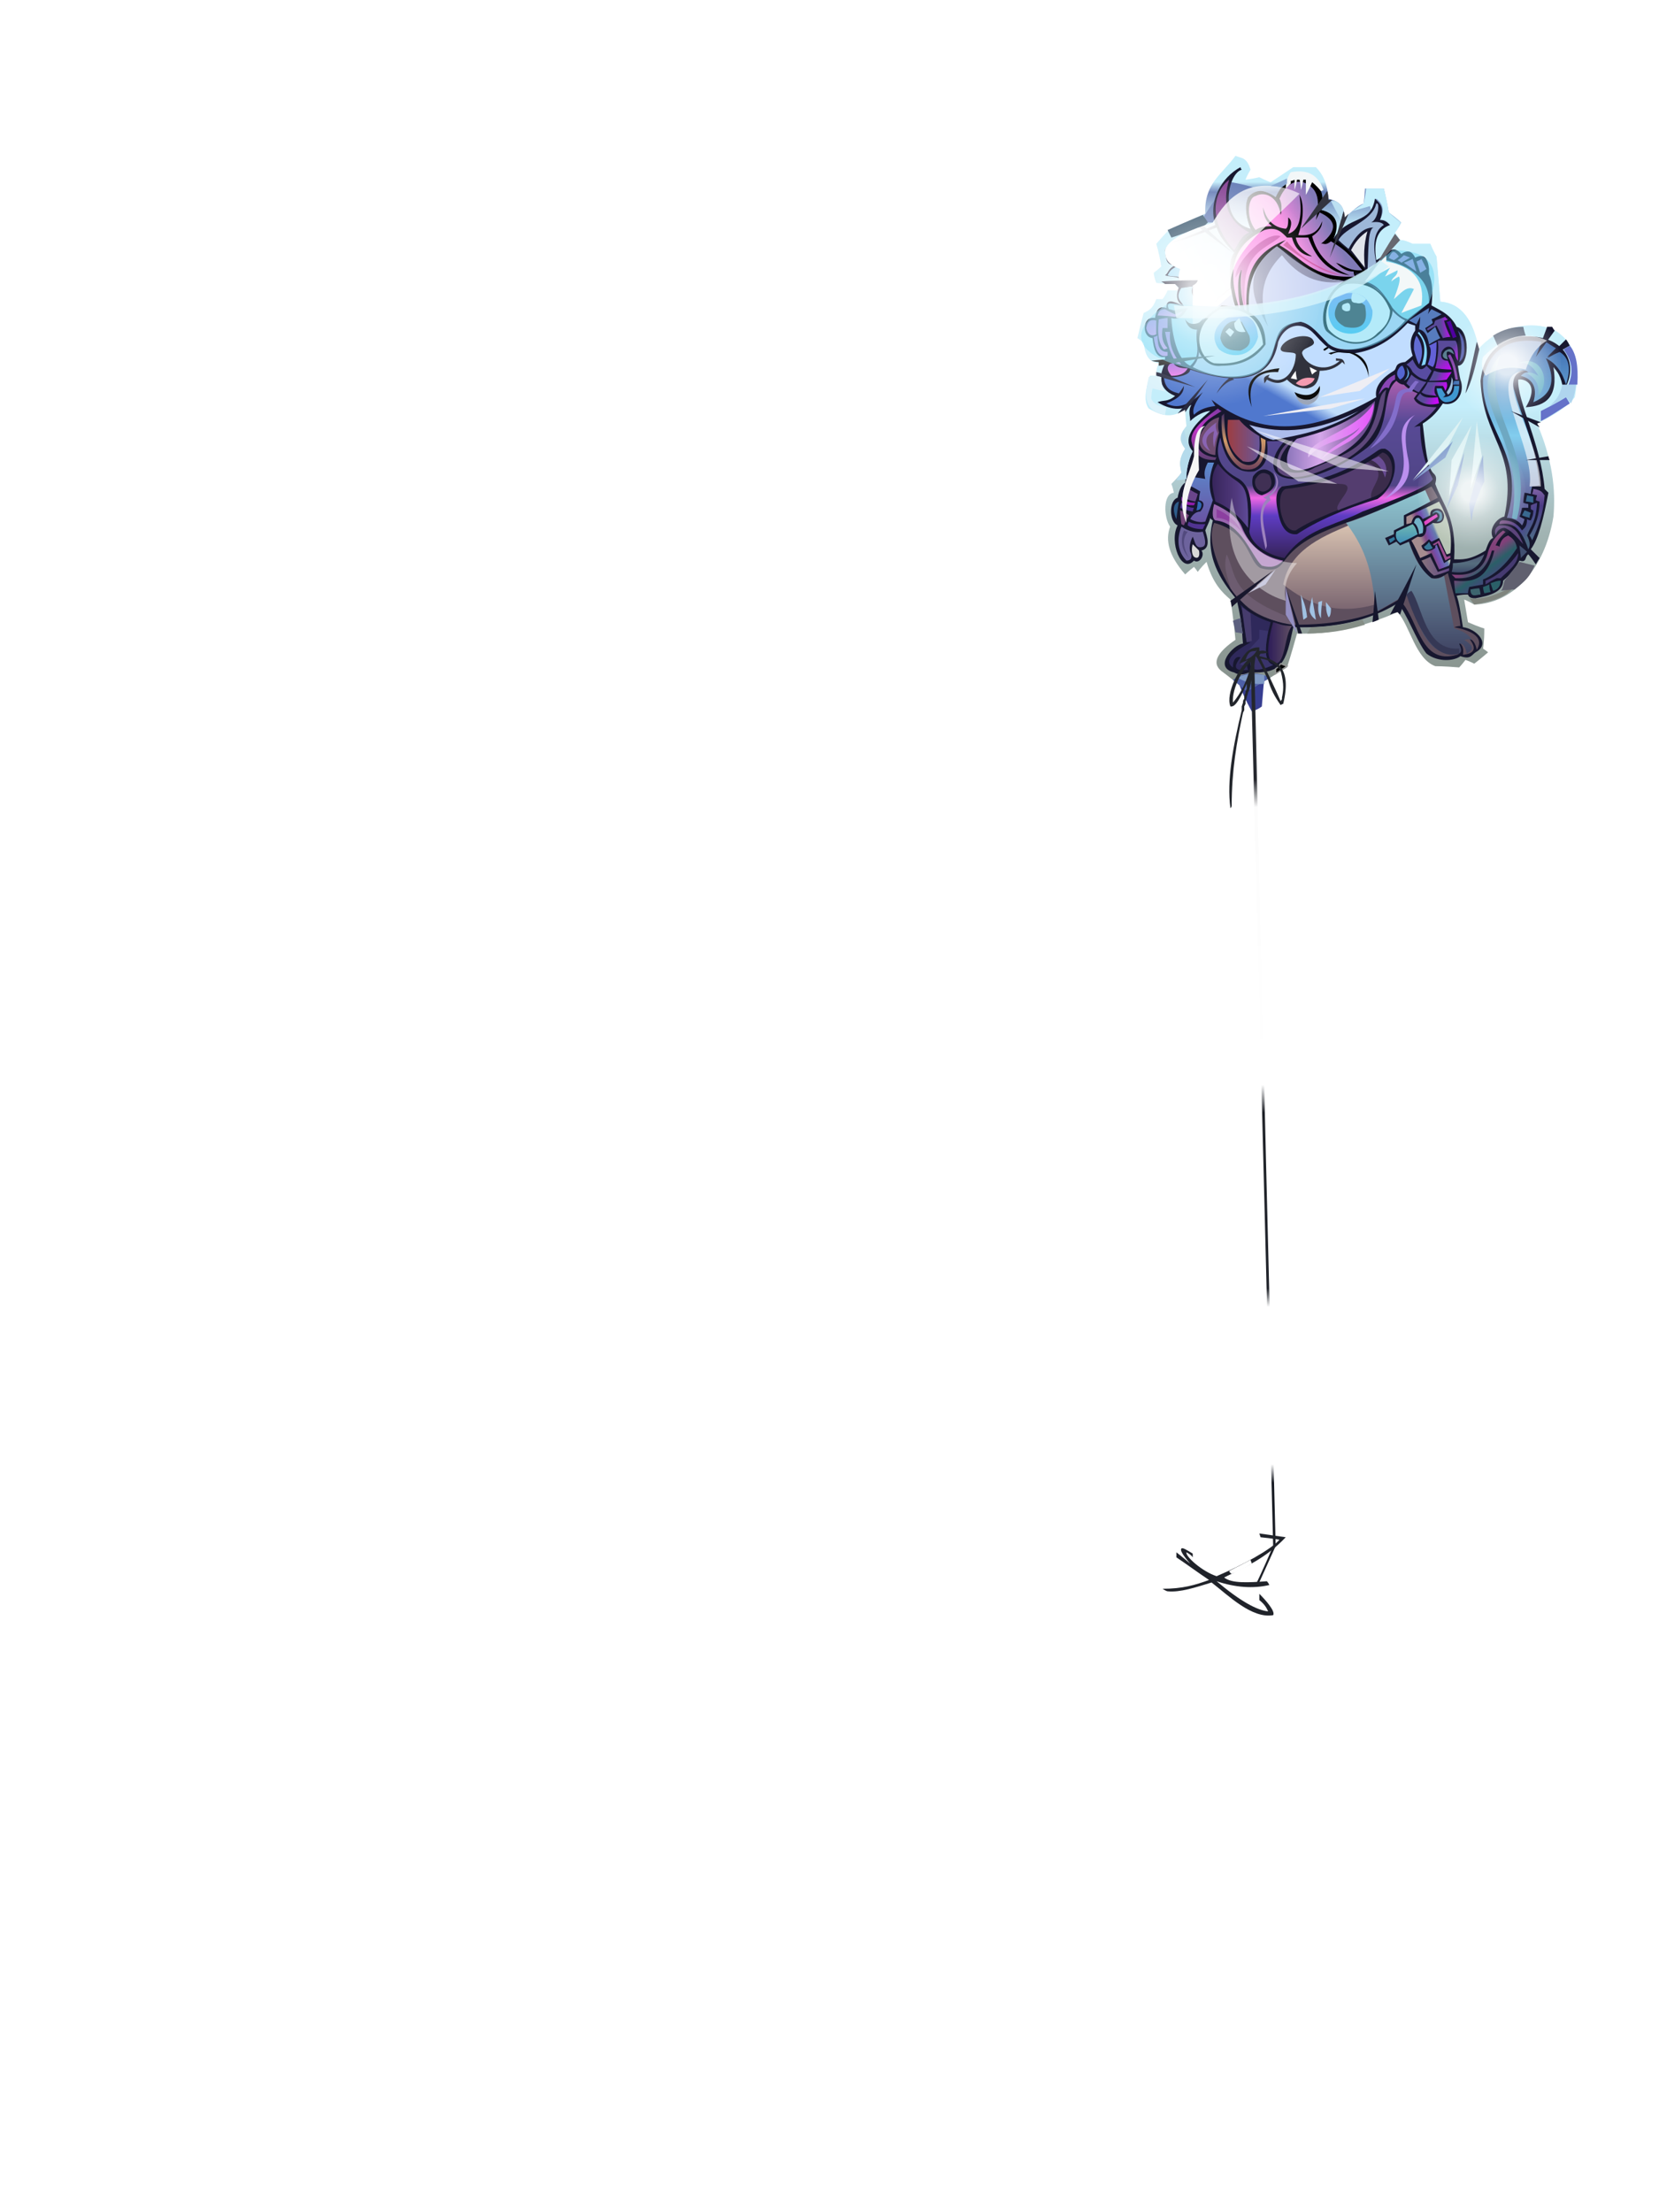 <?xml version="1.0" encoding="UTF-8"?><svg width="1320px" height="1760px" viewBox="0 0 1320 1760" version="1.1" xmlns="http://www.w3.org/2000/svg" xmlns:xlink="http://www.w3.org/1999/xlink"><defs><filter width="196%" height="183%" x="-48%" y="-41%" id="id-108085" filterUnits="objectBoundingBox"><feOffset result="id-108086" in="SourceAlpha" dx="0" dy="35"></feOffset><feGaussianBlur result="id-108087" in="SourceAlpha" stdDeviation="30"></feGaussianBlur><feColorMatrix result="id-108089" in="SourceAlpha" type="matrix" values="0 0 0 0 0 0 0 0 0 0 0 0 0 0 0 0 0 0 0.430 0"></feColorMatrix><feMerge><feMergeNode in="SourceAlpha"></feMergeNode><feMergeNode in="SourceGraphic"></feMergeNode></feMerge></filter><linearGradient x1="50%" y1="5%" x2="50%" y2="100%" id="id-108092"><stop stop-color="#C4EEFB" offset="0%"></stop><stop stop-color="#667CB5" offset="2%"></stop><stop stop-color="#C4EEFB" offset="9%"></stop><stop stop-color="#C4EDFA" offset="17%"></stop><stop stop-color="#C4EEFB" offset="44%"></stop><stop stop-color="#A2B5B4" offset="68%"></stop><stop stop-color="#86908A" offset="100%"></stop></linearGradient><linearGradient x1="50%" y1="0%" x2="50%" y2="100%" id="id-108093"><stop stop-color="#BCEAFA" offset="0%"></stop><stop stop-color="#77CBF4" offset="100%"></stop></linearGradient><linearGradient x1="50%" y1="0%" x2="50%" y2="100%" id="id-108094"><stop stop-color="#D7C1B0" offset="0%"></stop><stop stop-color="#745F6C" offset="100%"></stop></linearGradient><linearGradient x1="100%" y1="50%" x2="2%" y2="50%" id="id-108095"><stop stop-color="#615063" offset="0%"></stop><stop stop-color="#291858" offset="100%"></stop></linearGradient><linearGradient x1="50%" y1="0%" x2="50%" y2="100%" id="id-108096"><stop stop-color="#6FB8B4" offset="0%"></stop><stop stop-color="#418FB7" offset="100%"></stop></linearGradient><linearGradient x1="70%" y1="50%" x2="38%" y2="69%" id="id-108097"><stop stop-color="#B7C4B5" offset="0%"></stop><stop stop-color="#647CAD" offset="13%"></stop><stop stop-color="#6C66B3" offset="32%"></stop><stop stop-color="#734FAF" offset="50%"></stop><stop stop-color="#7E4785" offset="71%"></stop><stop stop-color="#A58C8F" offset="100%"></stop></linearGradient><linearGradient x1="100%" y1="50%" x2="0%" y2="50%" id="id-108098"><stop stop-color="#624887" offset="0%"></stop><stop stop-color="#86737C" offset="100%"></stop></linearGradient><linearGradient x1="48%" y1="43%" x2="70%" y2="72%" id="id-108099"><stop stop-color="#814179" offset="0%"></stop><stop stop-color="#2B5F68" offset="49%"></stop><stop stop-color="#44467B" offset="100%"></stop></linearGradient><linearGradient x1="50%" y1="0%" x2="50%" y2="100%" id="id-108100"><stop stop-color="#535A77" offset="0%"></stop><stop stop-color="#556D7E" offset="47%"></stop><stop stop-color="#394466" offset="100%"></stop></linearGradient><linearGradient x1="27%" y1="35%" x2="72%" y2="80%" id="id-108101"><stop stop-color="#6F487F" offset="0%"></stop><stop stop-color="#4D4892" offset="52%"></stop><stop stop-color="#48647F" offset="100%"></stop></linearGradient><linearGradient x1="50%" y1="0%" x2="50%" y2="98%" id="id-108102"><stop stop-color="#7E62A5" offset="0%"></stop><stop stop-color="#4C3B85" offset="33%"></stop><stop stop-color="#4D6A87" offset="100%"></stop></linearGradient><linearGradient x1="50%" y1="0%" x2="50%" y2="86%" id="id-108103"><stop stop-color="#5F6EAD" offset="0%"></stop><stop stop-color="#3F6DB1" offset="5%"></stop><stop stop-color="#82CDEE" offset="61%"></stop><stop stop-color="#65679E" offset="100%"></stop></linearGradient><linearGradient x1="50%" y1="0%" x2="50%" y2="100%" id="id-108104"><stop stop-color="#90C7D2" offset="0%"></stop><stop stop-color="#3C3E5E" offset="100%"></stop></linearGradient><linearGradient x1="100%" y1="50%" x2="0%" y2="50%" id="id-108105"><stop stop-color="#5F4C9A" offset="0%"></stop><stop stop-color="#50387C" offset="34%"></stop><stop stop-color="#342357" offset="100%"></stop></linearGradient><linearGradient x1="50%" y1="0%" x2="50%" y2="100%" id="id-108106"><stop stop-color="#5B8BCE" offset="0%"></stop><stop stop-color="#6952A2" offset="100%"></stop></linearGradient><linearGradient x1="50%" y1="0%" x2="50%" y2="100%" id="id-108107"><stop stop-color="#8039A4" offset="0%"></stop><stop stop-color="#C136C7" offset="40%"></stop><stop stop-color="#5D4071" offset="100%"></stop></linearGradient><linearGradient x1="50%" y1="0%" x2="50%" y2="100%" id="id-108108"><stop stop-color="#AD5EAF" offset="0%"></stop><stop stop-color="#584A96" offset="23%"></stop><stop stop-color="#504586" offset="59%"></stop><stop stop-color="#F067E4" offset="66%"></stop><stop stop-color="#5E3CC3" offset="76%"></stop><stop stop-color="#352358" offset="100%"></stop></linearGradient><linearGradient x1="84%" y1="51%" x2="0%" y2="50%" id="id-108109"><stop stop-color="#715194" offset="0%"></stop><stop stop-color="#D5A7EA" offset="53%"></stop><stop stop-color="#8671B6" offset="100%"></stop></linearGradient><linearGradient x1="100%" y1="50%" x2="0%" y2="50%" id="id-108110"><stop stop-color="#E655FB" offset="0%"></stop><stop stop-color="#DFC6EE" offset="100%"></stop></linearGradient><linearGradient x1="34%" y1="47%" x2="92%" y2="62%" id="id-108111"><stop stop-color="#594A99" offset="0%"></stop><stop stop-color="#CC06FC" offset="100%"></stop></linearGradient><linearGradient x1="34%" y1="47%" x2="92%" y2="62%" id="id-108112"><stop stop-color="#594A99" offset="0%"></stop><stop stop-color="#CC06FC" offset="100%"></stop></linearGradient><linearGradient x1="34%" y1="48%" x2="92%" y2="60%" id="id-108113"><stop stop-color="#594A99" offset="0%"></stop><stop stop-color="#CC06FC" offset="100%"></stop></linearGradient><linearGradient x1="40%" y1="39%" x2="75%" y2="98%" id="id-108114"><stop stop-color="#594A99" offset="0%"></stop><stop stop-color="#CC06FC" offset="100%"></stop></linearGradient><linearGradient x1="61%" y1="58%" x2="104%" y2="54%" id="id-108115"><stop stop-color="#594A99" offset="0%"></stop><stop stop-color="#CC06FC" offset="100%"></stop></linearGradient><linearGradient x1="58%" y1="44%" x2="40%" y2="59%" id="id-108116"><stop stop-color="#C1DDFF" offset="0%"></stop><stop stop-color="#C0DDFA" offset="61%"></stop><stop stop-color="#5078CE" offset="100%"></stop></linearGradient><linearGradient x1="75%" y1="31%" x2="6%" y2="68%" id="id-108117"><stop stop-color="#807AB6" offset="0%"></stop><stop stop-color="#FA8CE3" offset="36%"></stop><stop stop-color="#FF98EB" offset="100%"></stop></linearGradient><linearGradient x1="50%" y1="0%" x2="50%" y2="100%" id="id-108118"><stop stop-color="#463061" offset="0%"></stop><stop stop-color="#CF9A69" offset="46%"></stop><stop stop-color="#65385A" offset="100%"></stop></linearGradient><linearGradient x1="100%" y1="50%" x2="0%" y2="50%" id="id-108119"><stop stop-color="#66569B" offset="0%"></stop><stop stop-color="#9F3D3F" offset="100%"></stop></linearGradient><linearGradient x1="50%" y1="0%" x2="50%" y2="100%" id="id-108120"><stop stop-color="#9C6CDB" offset="0%"></stop><stop stop-color="#E87AEA" offset="100%"></stop></linearGradient><linearGradient x1="50%" y1="0%" x2="50%" y2="100%" id="id-108121"><stop stop-color="#9C6CDB" offset="0%"></stop><stop stop-color="#E87AEA" offset="100%"></stop></linearGradient><linearGradient x1="50%" y1="0%" x2="50%" y2="100%" id="id-108122"><stop stop-color="#9C6CDB" offset="0%"></stop><stop stop-color="#E87AEA" offset="100%"></stop></linearGradient><linearGradient x1="50%" y1="0%" x2="50%" y2="100%" id="id-108123"><stop stop-color="#9C6CDB" offset="0%"></stop><stop stop-color="#E87AEA" offset="100%"></stop></linearGradient><linearGradient x1="50%" y1="0%" x2="50%" y2="100%" id="id-108124"><stop stop-color="#9C6CDB" offset="0%"></stop><stop stop-color="#E87AEA" offset="100%"></stop></linearGradient><linearGradient x1="50%" y1="0%" x2="50%" y2="100%" id="id-108125"><stop stop-color="#9C6CDB" offset="0%"></stop><stop stop-color="#E87AEA" offset="100%"></stop></linearGradient><linearGradient x1="50%" y1="0%" x2="50%" y2="100%" id="id-108126"><stop stop-color="#919AF6" offset="0%"></stop><stop stop-color="#28C3EE" offset="100%"></stop></linearGradient><linearGradient x1="85%" y1="4%" x2="15%" y2="57%" id="id-108127"><stop stop-color="#FFFFFF" offset="0%" stop-opacity="0.635"></stop><stop stop-color="#FFFFFF" offset="100%"></stop></linearGradient><linearGradient x1="50%" y1="0%" x2="50%" y2="100%" id="id-108128"><stop stop-color="#919AF6" offset="0%"></stop><stop stop-color="#28C3EE" offset="100%"></stop></linearGradient><radialGradient cx="50%" cy="50%" r="52%" id="id-108129" fx="50%" fy="50%" gradientTransform=" translate(0.500,0.500) scale(1,0.962) rotate(90) translate(-0.500,-0.500)"><stop stop-color="#FFFFFF" offset="0%"></stop><stop stop-color="#FFFFFF" offset="18%"></stop><stop stop-color="#FFFFFF" offset="48%" stop-opacity="0.496"></stop><stop stop-color="#FFFFFF" offset="100%" stop-opacity="0"></stop></radialGradient><radialGradient cx="50%" cy="50%" r="52%" id="id-108130" fx="50%" fy="50%" gradientTransform=" translate(0.500,0.500) scale(1,0.966) rotate(90) translate(-0.500,-0.500)"><stop stop-color="#FFFFFF" offset="0%"></stop><stop stop-color="#FFFFFF" offset="18%"></stop><stop stop-color="#FFFFFF" offset="48%" stop-opacity="0.496"></stop><stop stop-color="#FFFFFF" offset="100%" stop-opacity="0"></stop></radialGradient><radialGradient cx="50%" cy="50%" r="52%" id="id-108130" fx="50%" fy="50%" gradientTransform=" translate(0.500,0.500) scale(1,0.966) rotate(90) translate(-0.500,-0.500)"><stop stop-color="#FFFFFF" offset="0%"></stop><stop stop-color="#FFFFFF" offset="18%"></stop><stop stop-color="#FFFFFF" offset="48%" stop-opacity="0.496"></stop><stop stop-color="#FFFFFF" offset="100%" stop-opacity="0"></stop></radialGradient><linearGradient x1="50%" y1="0%" x2="50%" y2="100%" id="id-108132"><stop stop-color="#21242A" offset="0%"></stop><stop stop-color="#282A30" offset="13%"></stop><stop stop-color="#FCFCFC" offset="16%"></stop><stop stop-color="#FFFFFF" offset="46%"></stop><stop stop-color="#21242A" offset="49%"></stop><stop stop-color="#20232A" offset="68%"></stop><stop stop-color="#FFFFFF" offset="70%"></stop><stop stop-color="#FFFFFF" offset="87%"></stop><stop stop-color="#151921" offset="89%"></stop><stop stop-color="#1F2229" offset="100%"></stop></linearGradient></defs><g transform=" translate(875,89)" id="id-108133"><g filter="url(#id-108085)"><path d=" M 109,415 C 112,424 116,433 121,442 C 127,440 129,438 129,438 L 131,414 C 124,412 116,413 109,415 Z" fill="#373E91" id="id-108135"></path><path d=" M 157,380 C 152,398 149,407 149,407 C 128,420 117,426 117,426 C 104,415 97,410 97,410 C 88,403 95,394 108,385 C 106,364 104,353 104,353 C 97,347 90,340 85,323 C 80,328 78,331 78,331 C 76,328 75,327 75,327 C 70,331 68,333 68,333 C 55,318 52,306 56,295 C 51,288 50,269 59,268 C 58,263 57,261 57,261 C 63,255 66,251 66,251 C 63,247 63,241 68,233 C 63,227 63,222 69,215 C 68,206 68,202 68,202 C 58,208 51,208 39,201 C 36,197 35,190 40,175 C 43,175 45,175 45,175 C 45,172 45,169 47,165 C 38,164 36,157 35,149 C 32,146 30,145 30,145 C 33,132 35,125 35,125 C 39,123 42,122 45,114 C 48,114 50,114 50,114 C 53,110 54,107 54,107 C 61,107 64,107 64,107 C 61,104 60,102 60,102 C 50,102 45,101 45,101 C 43,96 43,93 43,93 C 47,90 49,88 49,88 C 47,76 45,70 45,70 C 51,63 54,60 54,60 C 74,50 84,46 84,46 C 83,22 97,15 108,0 C 113,2 117,1 120,11 C 117,16 116,19 116,19 C 123,18 127,17 127,17 C 133,20 136,21 136,21 C 148,13 154,9 154,9 C 166,9 172,9 172,9 C 177,14 181,21 182,34 C 188,36 194,37 195,49 C 201,44 206,39 210,38 C 211,30 211,26 211,26 C 221,26 226,26 226,26 C 229,39 230,45 230,45 C 237,50 240,53 240,53 C 237,59 235,61 235,61 C 238,65 239,67 239,67 C 242,67 244,68 249,70 C 258,70 263,70 263,70 C 266,77 268,80 268,80 C 270,104 271,116 271,116 C 288,118 298,131 301,154 C 316,137 336,132 359,137 C 378,147 383,164 378,192 C 372,200 360,207 348,213 C 360,241 363,265 361,287 C 354,330 328,356 298,357 C 293,354 290,353 290,353 C 292,365 293,371 293,371 C 302,375 306,376 306,376 C 306,387 305,392 305,392 C 308,394 309,395 309,395 C 302,401 298,404 298,404 C 294,402 291,401 291,401 C 288,405 286,407 286,407 C 274,406 267,406 267,406 C 251,400 247,374 237,363 C 209,375 183,381 157,380 Z" fill="url(#id-108092)" id="id-108136"></path><path d=" M 105,21 C 116,23 122,25 122,25 C 108,29 97,38 90,53 C 87,53 85,53 85,53 L 83,48 C 95,29 102,20 105,21 Z" fill="#667DB6" id="id-108137"></path><path d=" M 295,163 C 319,144 343,135 366,151 C 369,147 370,146 370,146 C 354,127 319,134 302,154 C 297,131 288,117 271,116 L 268,81 L 263,70 L 249,70 C 245,68 242,67 239,67 C 236,63 234,61 234,61 C 238,56 239,53 239,53 C 233,48 230,45 230,45 C 228,32 226,26 226,26 C 217,26 212,26 212,26 C 211,34 210,38 210,38 C 204,42 201,44 201,44 L 215,40 C 216,43 216,44 216,44 C 218,37 220,34 220,34 C 224,37 228,42 223,51 C 226,50 229,51 231,55 C 231,62 232,65 232,65 L 234,74 C 238,77 239,78 239,78 C 246,74 250,76 251,82 C 260,76 261,85 262,93 C 266,103 264,111 264,119 C 286,125 296,140 295,163 Z" fill="#C4EEFB" id="id-108138"></path><path d=" M 154,375 C 148,404 145,412 119,411 C 116,412 112,414 107,411 C 90,407 106,389 114,388 C 113,379 114,375 109,353 C 96,337 83,319 90,290 C 88,289 88,288 88,288 C 87,292 85,295 84,298 C 85,302 89,312 81,314 C 84,318 79,325 75,322 C 65,333 55,307 62,294 C 55,291 55,274 62,272 C 63,266 65,262 68,260 C 69,250 71,240 74,235 C 66,226 73,215 88,203 C 84,203 77,206 72,211 C 72,207 70,203 73,198 C 65,203 56,202 46,196 C 51,194 54,196 60,191 C 45,185 48,173 52,165 C 52,162 52,160 52,160 C 45,161 43,154 42,145 C 33,144 34,127 44,129 C 45,123 47,119 53,121 C 53,113 59,116 66,119 C 61,116 60,111 64,102 C 67,95 57,97 52,95 C 55,93 54,90 60,87 C 52,87 53,81 52,75 C 54,71 56,68 65,66 C 83,59 92,55 92,55 C 86,36 97,17 112,9 C 112,10 113,11 113,11 C 102,14 94,51 120,58 C 107,22 133,26 140,33 C 144,24 150,16 165,18 C 173,22 179,27 176,43 C 192,48 188,57 186,66 C 197,47 216,55 219,34 C 223,38 227,41 223,51 C 227,51 229,53 231,55 C 220,59 218,69 220,83 C 227,80 232,69 240,78 C 246,74 249,77 251,81 C 257,78 261,80 262,90 C 262,93 262,94 262,94 C 265,101 265,109 264,119 C 271,123 279,126 284,136 C 295,139 294,167 285,167 C 286,174 287,178 287,178 C 291,188 284,200 273,197 C 269,203 265,208 257,213 C 259,229 260,248 266,253 C 268,255 268,257 267,261 C 273,278 284,287 282,321 C 288,321 294,322 307,314 C 309,309 310,305 313,304 C 309,297 316,288 322,287 C 333,234 305,226 303,179 C 305,159 316,149 333,144 C 369,140 383,165 369,187 C 367,174 364,172 361,168 C 365,192 355,199 339,200 C 351,180 336,177 333,178 C 332,195 351,229 354,265 C 356,267 357,268 357,268 C 353,289 349,305 343,313 C 348,318 350,320 350,320 C 348,323 347,325 347,325 C 343,319 341,317 341,317 C 338,319 340,324 334,322 C 331,328 327,333 321,338 C 321,347 310,350 299,352 C 297,352 294,352 293,349 C 287,349 284,350 284,350 C 286,355 287,363 289,375 C 299,376 312,388 299,395 C 296,397 295,401 287,398 C 282,402 269,403 260,396 C 252,386 244,363 237,356 C 214,370 187,376 154,375 Z" fill="#17172F" id="id-108139"></path><path d=" M 93,57 C 75,64 66,67 66,67 C 51,69 50,85 62,87 C 59,90 57,89 54,95 C 58,97 65,94 66,100 C 57,100 52,100 52,100 C 53,101 54,101 54,101 C 59,102 61,102 61,102 C 63,104 65,104 65,104 C 71,103 75,102 75,102 C 72,112 82,116 83,126 C 89,119 94,111 104,105 C 103,93 103,82 107,77 C 99,69 95,63 93,57 Z" fill="url(#id-108093)" id="id-108140"></path><path d=" M 91,292 C 82,312 108,353 111,352 C 119,363 133,370 156,373 C 183,373 205,369 222,362 C 233,356 238,353 238,353 C 240,355 241,356 241,356 C 254,372 256,405 284,397 C 288,396 287,392 284,386 C 288,388 290,391 289,397 C 297,396 301,393 294,384 C 297,385 299,388 300,393 C 307,382 293,377 282,375 C 285,374 287,374 287,374 C 286,362 281,347 277,332 C 274,334 270,337 264,336 C 256,331 251,320 246,307 C 241,309 239,310 239,310 C 237,308 236,307 236,307 C 232,309 230,310 230,310 C 228,306 227,304 227,304 C 232,302 234,301 234,301 C 234,299 234,298 234,298 C 239,295 242,294 242,294 C 242,289 241,286 241,286 C 260,277 269,272 269,272 C 266,266 264,263 264,263 C 203,295 168,294 147,322 C 143,328 139,331 128,328 C 118,323 119,299 91,292 Z" fill="#5E4F5E" id="id-108141"></path><path d=" M 106,417 C 114,411 124,410 136,415 L 117,426 C 110,420 106,417 106,417 Z" fill="#4E60A7" id="id-108142"></path><path d=" M 198,294 C 174,304 151,315 146,341 C 165,356 187,366 219,357 C 218,331 211,310 198,294 Z" fill="url(#id-108094)" id="id-108143"></path><path d=" M 131,413 C 116,411 113,414 109,415 C 115,418 121,421 131,420 L 131,413 Z" fill="#7F9AC5" id="id-108144"></path><path d=" M 112,357 C 119,364 127,368 136,371 C 131,389 130,403 138,405 C 134,407 115,414 121,399 C 118,401 116,404 118,409 C 107,410 106,407 112,399 C 110,398 106,399 106,407 C 100,403 102,397 120,387 L 117,387 C 115,372 114,362 112,357 Z" fill="#2F295B" id="id-108145"></path><path d=" M 138,371 C 142,372 145,374 153,374 C 147,381 148,403 140,404 C 133,403 132,392 138,371 Z" fill="url(#id-108095)" id="id-108146"></path><path d=" M 234,303 C 235,305 235,305 235,305 C 233,307 231,308 231,308 L 230,305 C 233,304 234,303 234,303 Z" fill="#32779A" id="id-108147"></path><path d=" M 236,299 C 235,303 236,306 239,308 C 248,304 253,301 253,301 C 252,299 252,296 249,293 C 240,297 236,299 236,299 Z" fill="url(#id-108096)" id="id-108148"></path><path d=" M 250,292 C 251,288 252,288 254,288 C 257,291 258,295 257,300 L 254,301 C 254,297 252,293 250,292 Z" fill="#72B1C7" id="id-108149"></path><path d=" M 258,291 C 264,287 268,285 268,285 C 269,287 269,287 269,287 L 259,294 C 258,292 258,291 258,291 Z" fill="#DE45C4" id="id-108150"></path><path d=" M 248,306 C 251,304 253,303 253,303 C 257,304 260,302 260,295 C 264,293 265,292 265,292 C 270,293 274,292 274,286 C 273,281 270,280 266,281 C 263,282 263,284 263,286 C 259,288 257,289 257,289 C 255,285 250,284 248,292 C 245,293 244,293 244,293 C 244,289 244,287 244,287 C 262,279 270,275 270,275 C 276,286 281,298 279,316 C 277,317 276,317 276,317 C 272,308 270,304 270,304 C 266,306 264,307 264,307 C 263,306 262,305 262,305 C 258,309 256,310 256,310 C 257,315 261,316 267,312 C 267,311 267,310 267,310 C 268,310 268,309 268,309 C 272,319 274,324 274,324 C 277,322 279,321 279,321 C 279,324 278,326 278,326 C 273,328 270,329 270,329 C 266,320 264,316 264,316 L 255,320 C 251,311 248,306 248,306 Z" fill="url(#id-108097)" id="id-108151"></path><path d=" M 256,322 C 259,327 262,331 266,334 C 274,332 278,330 278,330 C 278,329 278,328 278,328 C 272,330 269,331 269,331 L 263,319 C 259,321 256,322 256,322 Z" fill="url(#id-108098)" id="id-108152"></path><path d=" M 265,285 C 265,284 265,284 265,284 C 267,282 269,281 272,284 C 273,288 273,291 268,291 C 270,289 271,287 270,285 C 268,283 267,283 265,285 Z" fill="#4E88A6" id="id-108153"></path><path d=" M 293,348 C 286,348 283,348 283,348 C 282,341 282,338 282,338 C 295,339 308,339 314,314 C 313,314 312,314 312,314 C 308,329 299,337 283,336 C 281,334 280,333 280,333 C 297,335 306,328 309,315 C 311,309 314,303 321,298 C 322,299 323,299 323,299 C 320,302 317,305 315,310 C 317,310 318,311 318,311 C 319,307 320,304 325,302 C 328,304 331,306 332,312 C 323,326 313,334 305,337 C 305,339 305,341 305,341 L 294,343 C 293,346 293,348 293,348 Z" fill="url(#id-108099)" id="id-108154"></path><path d=" M 302,344 C 303,347 303,349 303,349 C 300,349 295,352 295,345 C 300,344 302,344 302,344 Z" fill="#3D646E" id="id-108155"></path><path d=" M 305,343 C 308,342 310,341 310,341 C 310,345 311,347 311,347 L 306,348 C 305,345 305,343 305,343 Z" fill="#2B5F68" id="id-108156"></path><path d=" M 319,338 C 316,338 314,339 311,340 L 313,346 C 317,345 319,342 319,338 Z" fill="#2B5F68" id="id-108157"></path><path d=" M 281,324 C 281,329 280,331 280,331 C 293,333 302,328 306,317 C 297,322 288,324 281,324 Z" fill="url(#id-108100)" id="id-108158"></path><path d=" M 307,338 C 307,340 307,341 307,341 C 313,337 316,336 316,336 C 318,336 319,336 319,336 C 325,330 333,325 333,316 C 326,326 317,334 307,338 Z" fill="#453A70" id="id-108159"></path><path d=" M 298,357 C 296,354 294,352 294,352 C 303,353 313,351 330,342 C 325,350 315,354 298,357 Z" fill="#80857E" id="id-108160"></path><path d=" M 334,310 C 338,313 340,315 340,315 L 335,320 C 335,316 334,312 334,310 Z" fill="#414F70" id="id-108161"></path><path d=" M 337,309 C 334,302 331,293 318,294 C 314,296 314,299 315,302 C 316,298 319,296 322,296 C 326,297 331,302 337,309 Z" fill="#5C437A" id="id-108162"></path><path d=" M 321,290 C 319,290 318,291 318,293 C 326,292 334,292 341,313 C 343,310 342,306 340,302 C 343,294 347,292 348,276 C 345,277 343,278 343,278 C 343,280 343,281 343,281 C 344,282 345,282 345,282 C 345,286 344,288 343,290 C 341,290 340,289 340,289 C 340,295 338,296 336,298 C 332,292 327,290 321,290 Z" fill="url(#id-108101)" id="id-108163"></path><path d=" M 344,269 C 347,270 348,270 348,270 C 347,273 347,274 347,274 C 349,275 350,275 350,275 C 350,285 347,294 342,302 C 344,305 344,306 344,306 C 349,295 353,285 354,270 C 352,268 352,266 345,265 C 345,267 344,269 344,269 Z" fill="url(#id-108102)" id="id-108164"></path><path d=" M 345,271 C 345,274 345,276 345,276 C 341,275 339,275 339,275 L 340,270 C 344,271 345,271 345,271 Z" fill="#39688F" id="id-108165"></path><path d=" M 343,284 C 342,286 342,288 342,288 C 338,287 336,286 336,286 L 338,282 C 341,283 343,284 343,284 Z" fill="#39688F" id="id-108166"></path><path d=" M 336,294 C 333,290 328,288 324,288 C 340,237 303,218 305,177 C 311,152 328,144 352,148 C 350,154 348,158 348,158 C 353,152 355,148 355,148 C 361,152 363,153 363,153 C 358,158 356,160 356,160 L 366,156 C 374,161 375,170 371,182 C 368,172 363,165 355,161 C 362,176 362,189 345,196 C 349,183 343,177 335,175 C 336,174 338,172 341,172 C 334,167 326,177 330,187 C 336,209 347,230 350,262 C 346,263 344,263 344,263 C 343,267 343,269 343,269 C 339,268 338,268 338,268 C 337,273 337,276 337,276 C 340,277 341,277 341,277 C 341,279 341,280 341,280 C 338,280 336,280 336,280 C 335,285 334,287 334,287 L 338,289 C 337,293 336,294 336,294 Z" fill="url(#id-108103)" id="id-108167"></path><path d=" M 300,148 L 291,189 C 296,180 299,167 302,154 C 301,150 300,148 300,148 Z" fill="#1A1C32" id="id-108168"></path><path d=" M 371,146 C 361,156 356,161 356,161 L 374,151 C 372,147 371,146 371,146 Z" fill="#17172F" id="id-108169"></path><path d=" M 182,367 C 180,363 180,359 180,355 L 184,360 C 184,365 183,367 182,367 Z" fill="#A1C3E4" id="id-108170"></path><path d=" M 176,368 C 173,363 174,359 174,355 L 177,354 C 176,363 176,368 176,368 Z" fill="#A2C5E5" id="id-108171"></path><path d=" M 172,369 C 170,357 169,351 169,351 C 168,356 167,359 167,362 C 168,367 172,369 172,369 Z" fill="#A1C2E3" id="id-108172"></path><path d=" M 162,369 C 164,368 165,367 165,367 C 164,358 162,354 160,349 C 161,362 162,369 162,369 Z" fill="#A0C1E2" id="id-108173"></path><path d=" M 161,380 C 159,380 158,380 158,380 L 148,343 L 161,380 Z" fill="#17172D" id="id-108174"></path><path d=" M 157,380 L 148,365 L 148,343 C 154,368 157,380 157,380 Z" fill="#948FC2" id="id-108175"></path><path d=" M 135,405 C 128,408 125,406 124,401 C 124,399 127,397 130,395 C 128,401 130,404 135,405 Z" stroke="#979797" id="id-108176"></path><path d=" M 117,406 C 114,405 112,405 112,405 C 114,399 118,393 127,384 C 127,380 127,377 127,377 L 134,378 C 132,390 130,402 138,405 C 132,408 116,414 121,399 C 118,401 117,403 117,406 Z" fill="#3A346C" id="id-108177"></path><path d=" M 106,370 C 110,368 112,368 112,368 C 113,376 114,380 114,380 L 108,379 C 107,373 106,370 106,370 Z" fill="#5C607F" id="id-108178"></path><path d=" M 117,387 C 119,386 121,386 121,386 L 120,364 L 113,359 C 115,373 116,382 117,387 Z" fill="#463C6D" id="id-108179"></path><path d=" M 149,406 C 146,405 144,404 144,404 C 142,407 140,408 140,408 L 140,412 C 146,408 149,406 149,406 Z" stroke="#979797" id="id-108180"></path><path d=" M 165,380 C 167,377 168,375 168,375 C 181,375 194,373 209,369 L 211,373 C 195,378 180,380 165,380 Z" fill="#858E86" id="id-108181"></path><path d=" M 196,292 C 208,308 218,327 219,363 C 224,361 235,354 244,349 C 252,363 257,401 286,396 C 289,394 287,391 286,388 C 289,388 291,390 292,396 C 299,392 296,389 290,385 C 292,385 292,384 296,385 C 294,381 289,378 282,376 L 274,334 C 271,336 268,337 264,336 C 256,330 250,320 246,307 L 239,310 L 236,307 L 230,310 L 227,304 L 234,301 L 234,298 L 242,294 C 242,289 242,286 242,286 C 256,279 263,275 263,275 L 259,266 C 227,280 207,289 196,292 Z" fill="url(#id-108104)" id="id-108182"></path><path d=" M 148,265 C 139,268 144,300 156,298 C 169,289 196,279 216,272 C 237,266 236,238 225,236 C 201,253 176,262 148,265 Z" fill="#3B2C4B" id="id-108183"></path><path d=" M 190,282 C 184,278 208,261 191,261 C 181,260 176,260 176,260 C 189,256 201,251 213,244 C 232,252 214,263 216,272 C 200,278 191,281 190,282 Z" fill="#543D6F" id="id-108184"></path><path d=" M 231,365 C 245,339 252,325 252,325 L 239,365 L 237,363 C 233,364 231,365 231,365 Z" fill="#16172E" id="id-108185"></path><path d=" M 217,371 C 220,370 222,369 222,369 L 219,346 C 218,363 217,371 217,371 Z" fill="#15162D" id="id-108186"></path><path d=" M 216,242 C 221,244 225,249 227,256 C 230,247 226,242 222,239 C 218,241 216,242 216,242 Z" fill="#684B92" id="id-108187"></path><path d=" M 91,277 C 89,285 90,289 92,290 C 113,292 121,319 129,326 C 136,328 141,327 146,322 C 130,319 119,310 113,295 C 110,288 102,282 91,277 Z" fill="#9A65AF" id="id-108188"></path><path d=" M 92,275 C 104,280 112,288 118,296 C 119,251 111,267 94,245 C 87,255 90,265 92,275 Z" fill="url(#id-108105)" id="id-108189"></path><path d=" M 82,297 C 77,297 73,296 70,294 C 70,292 71,291 71,291 C 74,293 77,293 84,293 C 83,295 82,297 82,297 Z" fill="#503391" id="id-108190"></path><path d=" M 72,289 C 76,291 80,292 84,291 C 88,280 90,274 90,274 C 87,266 86,257 91,244 C 88,244 86,244 86,244 C 83,250 83,253 84,257 C 79,256 74,256 70,254 C 69,259 69,261 69,261 C 77,265 80,267 80,267 C 79,271 79,274 79,274 C 85,275 82,281 80,283 C 77,283 74,285 72,289 Z" fill="url(#id-108106)" id="id-108191"></path><path d=" M 65,295 C 61,305 62,315 69,322 C 73,322 74,319 72,315 C 71,311 72,307 74,303 C 76,307 76,313 82,311 C 85,310 84,305 82,299 C 77,300 71,299 65,295 Z" fill="#6D639D" id="id-108192"></path><path d=" M 74,309 C 73,312 73,317 75,319 C 78,321 80,319 79,314 C 76,311 74,309 74,309 Z" fill="#D8D8D8" id="id-108193"></path><path d=" M 63,275 C 57,277 59,285 61,289 C 62,280 63,275 63,275 Z" fill="#2E5C8A" id="id-108194"></path><path d=" M 64,282 C 69,284 71,286 71,286 C 68,291 67,294 67,294 L 65,293 C 64,286 64,282 64,282 Z" fill="#75467B" id="id-108195"></path><path d=" M 75,280 C 74,282 74,283 74,283 C 69,282 66,281 64,280 L 65,276 C 68,278 71,280 75,280 Z" fill="#503391" id="id-108196"></path><path d=" M 76,276 C 75,278 75,278 75,278 C 71,278 67,278 65,274 L 65,271 C 67,274 70,276 76,276 Z" fill="#911DAD" id="id-108197"></path><path d=" M 76,275 C 71,274 67,273 66,269 C 67,264 68,262 68,262 C 70,265 74,267 78,269 C 77,273 76,275 76,275 Z" fill="#6A458B" id="id-108198"></path><path d=" M 93,281 C 93,286 93,288 93,288 C 100,288 107,293 114,300 C 109,291 102,285 93,281 Z" fill="#8C3FA0" id="id-108199"></path><path d=" M 93,240 C 92,241 92,242 92,242 C 86,242 76,242 73,227 C 72,220 79,212 94,201 C 96,203 97,203 97,203 C 88,209 80,211 77,228 C 78,235 83,239 93,240 Z" fill="url(#id-108107)" id="id-108200"></path><path d=" M 78,275 C 79,275 80,275 81,277 C 81,280 80,282 77,282 C 78,278 78,275 78,275 Z" fill="#3168B5" id="id-108201"></path><path d=" M 92,238 C 88,238 76,234 80,222 C 83,216 87,210 95,208 C 94,213 94,217 95,220 C 93,227 92,233 92,238 Z" fill="#6F4C70" id="id-108202"></path><path d=" M 135,254 C 129,250 126,254 124,257 C 122,263 127,268 131,267 C 137,265 138,260 135,254 Z" fill="#403054" id="id-108203"></path><path d=" M 236,179 C 238,181 240,182 242,182 C 245,185 248,187 253,189 C 253,189 252,190 250,193 C 252,198 258,200 268,200 C 262,208 256,211 250,216 C 250,216 252,215 255,215 C 255,232 259,246 265,257 C 263,263 236,273 209,283 L 207,284 C 199,288 190,291 183,294 C 167,300 155,308 147,320 C 135,318 121,310 119,299 C 122,278 121,262 109,256 C 93,247 92,236 96,224 C 100,244 109,253 123,251 C 131,248 135,241 133,227 C 139,227 144,227 148,226 C 135,239 135,253 147,256 C 164,261 194,247 213,232 C 233,215 223,190 236,179 Z M 227,233 C 226,233 226,233 225,233 L 225,233 C 224,233 223,233 219,236 C 196,252 172,260 145,263 C 141,266 139,271 142,284 C 144,294 148,302 157,301 C 172,291 194,281 221,273 C 236,263 240,239 227,233 Z M 138,253 C 133,248 127,248 122,255 C 120,262 123,269 129,270 C 138,267 142,261 138,253 Z" fill="url(#id-108108)" id="id-108204"></path><path d=" M 154,226 C 146,228 138,242 142,251 C 150,260 169,254 180,249 C 228,231 225,198 228,186 C 222,190 223,197 219,209 C 212,230 202,235 171,248 C 157,257 128,252 154,226 Z" fill="#5D477A" id="id-108205"></path><path d=" M 157,225 C 151,230 147,240 150,247 C 153,251 160,251 168,248 C 195,238 218,224 219,195 C 204,209 183,219 157,225 Z" fill="url(#id-108109)" id="id-108206"></path><path d=" M 207,216 C 201,225 181,232 177,241 C 180,238 188,233 199,227 C 212,218 218,208 218,197 C 202,221 163,226 166,240 C 177,226 195,228 207,216 Z" fill="url(#id-108110)" id="id-108207"></path><path d=" M 255,189 C 253,191 252,193 252,193 C 256,197 261,199 270,197 L 269,192 C 261,193 257,192 255,189 Z" fill="url(#id-108111)" id="id-108208"></path><path d=" M 254,188 C 258,182 260,180 260,180 C 255,179 251,177 248,174 L 244,181 C 249,186 253,188 254,188 Z" fill="#5A4B9A" id="id-108209"></path><path d=" M 235,174 C 235,176 235,178 235,178 C 232,179 231,182 230,185 C 227,183 225,186 222,190 C 224,183 228,177 235,174 Z" fill="#8945B5" id="id-108210"></path><path d=" M 268,191 C 264,190 260,191 256,188 C 260,183 261,180 261,180 C 271,180 276,180 276,180 C 277,183 276,185 275,187 C 274,184 273,183 273,183 L 267,183 C 266,186 266,189 268,191 Z" fill="url(#id-108112)" id="id-108211"></path><path d=" M 275,190 C 273,187 272,185 272,185 C 270,185 268,185 268,185 C 269,191 271,195 275,196 C 281,196 286,193 286,183 C 283,183 282,183 282,183 C 282,188 280,192 273,192 C 275,191 275,190 275,190 Z" fill="#3F97D0" id="id-108212"></path><path d=" M 262,179 C 272,179 276,178 276,178 C 279,174 280,172 280,172 C 272,173 269,172 266,171 C 264,176 262,179 262,179 Z" fill="url(#id-108113)" id="id-108213"></path><path d=" M 260,178 C 263,173 264,171 264,171 C 262,169 260,167 260,167 C 255,173 252,168 249,162 C 246,165 244,166 244,166 C 247,168 248,170 249,172 C 253,176 257,178 260,178 Z" fill="#584CA1" id="id-108214"></path><path d=" M 228,79 C 228,82 228,83 228,83 C 231,84 263,90 262,117 C 251,125 245,130 245,130 C 242,129 239,128 233,121 C 227,111 221,102 211,100 C 221,86 227,79 228,79 Z" fill="#80CFE4" id="id-108215"></path><path d=" M 239,178 C 237,176 236,174 237,171 C 238,169 239,167 241,167 C 244,172 243,176 239,178 Z" fill="#5466D0" id="id-108216"></path><path d=" M 244,168 C 246,173 245,176 242,179 C 244,178 246,176 246,174 C 247,172 244,168 244,168 Z" fill="#5FA1D5" id="id-108217"></path><path d=" M 254,166 C 252,162 251,158 250,154 C 250,150 250,147 252,143 C 257,150 258,158 254,166 Z" fill="#616BD2" id="id-108218"></path><path d=" M 254,140 C 253,141 253,141 253,141 C 260,148 259,157 256,167 L 259,166 C 262,155 260,147 254,140 Z" fill="#83D3FE" id="id-108219"></path><path d=" M 262,151 C 266,149 268,148 268,148 C 268,159 267,166 265,168 L 261,166 C 264,158 264,153 262,151 Z" fill="#6361D7" id="id-108220"></path><path d=" M 267,169 C 275,170 280,170 280,170 C 278,165 277,163 277,163 C 272,163 271,160 272,156 C 275,150 282,150 283,159 C 284,162 285,163 285,163 C 285,155 285,149 283,147 L 269,147 C 270,153 269,161 267,169 Z" fill="url(#id-108114)" id="id-108221"></path><path d=" M 286,164 C 289,154 288,146 285,139 C 288,142 290,146 290,151 C 291,162 286,164 286,164 Z" fill="#505AAA" id="id-108222"></path><path d=" M 271,145 C 265,148 262,150 262,150 C 261,144 259,139 254,138 C 255,132 255,128 255,128 C 253,132 252,134 252,134 C 248,132 246,131 246,131 C 257,124 262,121 262,121 C 262,124 261,126 261,126 C 263,123 264,122 264,122 C 270,125 272,126 272,126 C 267,129 264,130 264,130 C 265,132 265,133 265,133 C 261,136 259,137 259,137 C 260,140 261,141 261,141 L 267,136 C 269,142 271,145 271,145 Z" fill="#577CBE" id="id-108223"></path><path d=" M 266,134 C 262,136 260,138 260,138 C 261,138 261,139 261,139 C 266,136 268,135 268,135 C 271,141 273,145 273,145 C 277,144 279,144 279,144 C 275,136 274,131 274,131 C 276,131 277,130 277,130 C 275,129 275,128 275,128 L 267,131 C 266,133 266,134 266,134 Z" fill="url(#id-108115)" id="id-108224"></path><path d=" M 276,132 C 278,132 279,131 279,131 C 282,140 284,144 284,144 L 281,145 C 278,136 276,132 276,132 Z" fill="#4F00A0" id="id-108225"></path><path d=" M 282,158 C 281,155 280,152 275,155 C 272,158 272,161 277,162 C 275,155 276,154 282,158 Z" fill="#5B7F91" id="id-108226"></path><path d=" M 279,158 C 278,158 277,159 277,159 C 281,166 282,172 283,178 L 285,178 C 284,170 282,163 279,158 Z" fill="#8949AC" id="id-108227"></path><path d=" M 286,179 C 286,181 286,182 286,182 C 283,182 281,182 281,182 L 282,179 C 285,179 286,179 286,179 Z" fill="#4270B3" id="id-108228"></path><path d=" M 280,176 C 281,178 281,179 281,179 C 281,186 279,189 277,190 L 276,188 C 279,184 280,180 280,176 Z" fill="#9DBFDE" id="id-108229"></path><path d=" M 72,170 C 72,175 59,177 51,176 C 52,184 55,187 63,189 C 66,185 67,183 67,183 C 67,189 63,193 53,197 C 61,201 69,200 82,188 C 77,195 73,201 75,206 C 78,203 83,200 92,199 C 90,196 89,194 89,194 C 129,225 171,220 220,192 C 219,186 221,179 234,171 C 237,169 234,165 243,164 C 247,161 249,159 249,159 C 247,153 246,146 251,139 C 251,137 251,135 251,135 C 247,134 245,133 245,133 C 231,148 217,155 203,157 C 185,157 183,155 171,142 C 160,130 147,135 142,148 C 137,177 113,184 72,170 Z" fill="url(#id-108116)" id="id-108230"></path><path d=" M 74,168 C 100,181 127,176 134,163 C 143,150 136,134 160,132 C 170,134 176,145 184,151 C 197,159 226,151 243,131 C 239,129 235,126 232,122 C 227,112 221,103 210,102 C 164,97 157,84 141,72 C 125,79 115,92 105,105 C 97,112 87,119 80,135 C 75,150 84,156 74,168 Z" fill="#C9D4F4" id="id-108231"></path><path d=" M 337,136 C 338,141 339,143 339,143 C 332,144 325,146 317,152 L 313,143 C 321,138 329,136 337,136 Z" fill="#4C596E" id="id-108232"></path><path d=" M 72,167 C 63,163 58,147 57,129 C 63,131 67,127 70,121 C 62,122 59,123 59,123 C 56,122 55,122 55,122 C 52,115 59,118 67,120 C 66,116 59,114 65,105 C 71,104 74,104 74,104 C 70,113 82,116 82,129 C 70,143 85,155 72,167 Z" fill="#9ADCF6" id="id-108233"></path><path d=" M 356,136 C 358,136 360,136 360,136 C 361,138 362,139 362,139 L 347,160 L 356,136 Z" fill="#17172F" id="id-108234"></path><path d=" M 125,152 C 115,120 114,91 141,72 C 161,83 172,105 205,97 C 204,95 203,93 203,93 C 209,93 212,93 212,93 C 207,84 199,75 186,66 C 191,55 189,46 176,43 C 179,32 177,23 165,18 C 154,16 146,21 140,33 C 133,29 127,24 118,33 C 115,41 117,54 122,61 C 96,78 99,117 125,152 Z" fill="#000000" id="id-108235"></path><path d=" M 117,129 C 116,104 115,80 148,67 L 143,71 C 161,81 169,98 203,96 C 202,94 202,92 202,92 C 197,92 193,90 188,85 C 194,87 199,92 209,91 C 202,83 198,76 184,68 C 179,72 178,69 176,70 C 190,59 188,51 175,45 C 173,49 172,51 172,51 C 175,37 175,26 162,21 C 153,19 147,25 143,34 C 145,38 145,42 144,47 C 142,32 131,28 124,32 C 118,33 116,49 124,59 C 127,57 130,56 137,56 C 132,52 130,47 130,41 C 133,52 139,57 148,58 C 150,57 150,53 150,49 C 154,52 152,57 150,62 C 160,59 161,46 159,31 C 163,39 162,51 158,63 C 169,64 174,60 177,52 C 177,56 175,60 169,64 C 173,79 183,89 199,95 C 184,93 173,84 166,65 C 159,65 156,65 156,65 C 157,70 160,75 169,80 C 160,79 155,73 153,65 C 151,65 149,65 149,65 C 145,61 141,56 131,59 C 110,69 97,86 114,130 C 109,111 109,97 113,90 C 111,103 113,116 117,129 Z" fill="url(#id-108117)" id="id-108236"></path><path d=" M 99,205 C 98,206 97,207 97,207 C 96,228 102,242 113,249 C 125,252 132,245 132,226 C 130,225 128,224 128,224 C 132,247 117,252 107,239 C 101,231 99,220 99,205 Z" fill="url(#id-108118)" id="id-108237"></path><path d=" M 102,210 C 101,222 101,233 114,243 C 127,246 128,235 127,223 C 122,220 116,216 111,210 C 105,210 102,210 102,210 Z" fill="url(#id-108119)" id="id-108238"></path><path d=" M 119,214 C 124,219 130,224 138,226 C 160,222 182,218 206,203 C 174,219 146,222 119,214 Z" fill="#ACBDEC" id="id-108239"></path><path d=" M 93,212 C 92,214 92,217 94,221 C 93,223 92,225 91,232 C 90,228 90,223 91,219 C 84,222 83,228 88,235 C 78,229 80,221 93,212 Z" fill="#8A64B3" id="id-108240"></path><path d=" M 138,251 C 143,260 141,267 130,272 C 132,273 133,273 133,273 C 125,281 128,296 132,313 C 133,311 133,310 133,310 C 132,297 125,282 136,274 L 135,271 C 143,265 144,258 138,251 Z" fill="#9D82BF" id="id-108241"></path><path d=" M 215,233 C 246,198 227,187 246,185 C 249,181 251,179 251,179 C 253,179 254,180 254,180 C 252,181 251,184 248,188 C 232,185 247,214 215,233 Z" fill="#836ECB" id="id-108242"></path><path d=" M 251,206 C 224,221 261,248 225,274 C 238,267 250,259 245,239 C 242,223 243,212 251,206 Z" fill="#BB8FEE" id="id-108243"></path><path d=" M 157,324 C 149,333 146,343 148,354 C 127,348 95,326 105,272 C 111,306 128,323 157,324 Z" fill="#FFFFFF" fill-opacity="0.424" id="id-108244"></path><path d=" M 104,344 C 102,335 98,328 101,317 C 109,333 103,348 148,366 L 153,373 C 132,370 115,360 104,344 Z" fill="#6D5C70" id="id-108245"></path><path d=" M 105,359 L 138,330 L 104,354 C 105,357 105,359 105,359 Z" fill="#18172D" id="id-108246"></path><path d=" M 118,348 C 128,343 132,341 132,341 L 140,329 C 126,342 118,348 118,348 Z" fill="#CCCCE1" id="id-108247"></path><path d=" M 244,349 C 246,347 248,346 248,346 C 257,359 259,394 286,392 L 286,396 C 270,401 256,385 244,349 Z" fill="#353855" id="id-108248"></path><path d=" M 289,208 C 263,241 249,258 249,258 L 277,231 C 285,216 289,208 289,208 Z" fill="#DDF2F4" id="id-108249"></path><path d=" M 281,227 C 260,249 249,259 249,259 L 275,240 C 279,231 281,227 281,227 Z" fill="#7F9BCC" id="id-108250"></path><path d=" M 296,214 C 285,233 280,242 280,242 L 278,271 C 290,233 296,214 296,214 Z" fill="#DDF2F4" id="id-108251"></path><path d=" M 290,236 C 280,266 276,281 276,281 L 285,262 C 289,244 290,236 290,236 Z" fill="#7F9BCC" id="id-108252"></path><path d=" M 300,211 C 297,247 295,265 295,265 L 304,239 C 301,220 300,211 300,211 Z" fill="#DDF2F4" id="id-108253"></path><path d=" M 305,238 C 297,264 294,277 294,277 C 295,286 296,291 296,291 C 296,283 300,272 306,259 C 305,245 305,238 305,238 Z" fill="#7F9BCC" id="id-108254"></path><path d=" M 349,175 C 344,166 339,164 333,165 C 350,157 360,178 349,191 C 349,185 350,179 340,173 C 342,172 344,172 349,175 Z" fill="#6BB3C9" id="id-108255"></path><path d=" M 319,158 C 301,204 347,229 332,289 C 330,289 329,289 328,288 C 340,221 287,195 319,158 Z" fill="#6EA8C2" id="id-108256"></path><path d=" M 339,171 C 304,172 347,232 342,263 C 345,263 348,263 351,263 C 350,223 311,174 339,171 Z" fill="#FFFFFF" fill-opacity="0.615" id="id-108257"></path><path d=" M 351,212 C 335,206 327,203 327,203 L 350,216 L 348,213 C 350,212 351,212 351,212 Z" fill="#17172D" id="id-108258"></path><path d=" M 357,239 C 345,241 339,242 339,242 L 358,242 C 357,240 357,239 357,239 Z" fill="#17172D" id="id-108259"></path><path d=" M 351,211 C 351,206 351,203 351,203 C 365,196 371,192 371,192 L 374,197 C 366,202 359,207 351,211 Z" fill="#6572C9" id="id-108260"></path><path d=" M 358,199 C 362,195 366,192 368,182 L 379,182 C 378,189 377,192 377,192 L 375,197 L 371,192 C 362,197 358,199 358,199 Z" fill="#AFD5EE" id="id-108261"></path><path d=" M 380,182 C 375,182 373,182 373,182 C 377,172 376,163 369,154 L 374,151 C 379,157 381,167 380,182 Z" fill="#6572C9" id="id-108262"></path><path d=" M 307,175 C 303,168 304,164 305,160 C 322,143 339,139 356,147 C 347,152 342,161 339,170 C 327,167 316,169 307,175 Z" fill="#FFFFFF" fill-opacity="0.662" id="id-108263"></path><path d=" M 134,176 C 147,184 156,170 156,158 C 155,155 143,158 144,153 C 147,144 167,140 170,147 C 173,152 161,152 161,157 C 163,166 179,174 191,163 C 189,163 188,163 188,163 C 188,162 188,161 188,161 C 191,162 194,160 195,166 C 194,165 193,164 193,164 C 188,169 182,171 175,171 C 174,183 169,184 165,185 C 160,185 155,184 149,178 C 145,181 140,182 133,178 C 132,180 131,181 131,181 C 131,178 129,176 135,174 C 135,175 134,176 134,176 Z" fill="#30313C" id="id-108264"></path><path d=" M 156,181 C 161,176 166,176 171,177 C 170,180 168,181 166,182 C 162,184 159,183 156,181 Z" fill="#F39BB0" id="id-108265"></path><path d=" M 156,171 C 153,175 152,177 152,177 L 157,178 C 156,174 156,171 156,171 Z" fill="#FDFDFD" id="id-108266"></path><path d=" M 169,174 C 171,172 173,171 173,171 L 167,168 C 168,172 169,174 169,174 Z" fill="#FDFDFD" id="id-108267"></path><path d=" M 143,169 C 142,171 142,172 142,172 C 120,171 118,186 121,200 C 114,181 121,171 143,169 Z" fill="#0C0C0C" id="id-108268"></path><path d=" M 155,188 C 157,193 161,195 167,194 C 173,192 176,188 175,183 C 171,191 164,192 155,188 Z" fill="#0C0C0C" id="id-108269"></path><path d=" M 156,191 C 158,196 161,198 166,198 C 172,196 174,193 175,188 C 170,195 164,196 156,191 Z" fill="#9CA6B8" id="id-108270"></path><path d=" M 181,152 C 179,153 178,154 178,154 C 178,155 179,155 179,155 L 182,153 C 182,152 181,152 181,152 Z" fill="#090909" id="id-108271"></path><path d=" M 182,157 C 184,158 184,158 184,158 C 194,153 211,157 214,176 C 214,168 212,161 203,157 C 195,155 188,155 182,157 Z" fill="#0C0C0C" id="id-108272"></path><path d=" M 104,176 C 106,177 107,178 107,178 C 103,179 99,181 93,189 C 96,183 100,179 104,176 Z" fill="#282A40" id="id-108273"></path><path d=" M 62,205 C 78,187 86,178 86,178 L 68,204 L 68,202 C 64,204 62,205 62,205 Z" fill="#282A40" id="id-108274"></path><path d=" M 45,172 C 45,174 45,175 45,175 L 76,184 C 61,178 51,173 45,172 Z" fill="#282A40" id="id-108275"></path><path d=" M 58,164 C 53,167 53,170 57,175 C 64,175 68,173 70,169 C 64,169 60,168 58,164 Z" fill="url(#id-108120)" id="id-108276"></path><path d=" M 46,143 C 44,144 43,144 43,144 C 44,154 47,161 54,159 L 54,156 C 48,156 46,152 46,143 Z" fill="url(#id-108121)" id="id-108277"></path><path d=" M 52,140 C 55,140 56,140 56,140 C 55,149 58,158 65,166 L 61,165 C 57,159 54,151 52,140 Z" fill="url(#id-108122)" id="id-108278"></path><path d=" M 54,153 C 52,154 51,154 51,154 C 46,148 46,139 47,130 C 52,129 54,129 54,129 C 54,135 54,137 54,137 L 50,137 C 49,144 50,149 54,153 Z" fill="url(#id-108123)" id="id-108279"></path><path d=" M 45,142 C 41,144 38,142 37,137 C 38,131 41,130 45,131 C 45,138 45,142 45,142 Z" fill="url(#id-108124)" id="id-108280"></path><path d=" M 46,127 C 47,125 47,122 52,122 C 57,125 60,126 60,126 C 65,124 67,123 67,123 C 64,124 67,126 60,128 C 51,127 46,127 46,127 Z" fill="url(#id-108125)" id="id-108281"></path><path d=" M 145,79 C 127,97 127,116 134,136 C 122,115 112,93 141,72 C 157,85 174,98 195,100 C 174,103 158,96 145,79 Z" fill="#8F92AF" id="id-108282"></path><path d=" M 97,167 C 110,167 123,163 132,150 C 132,130 120,120 97,119 C 84,127 73,136 79,156 C 83,164 89,168 97,167 Z" fill="#050505" id="id-108283"></path><path d=" M 130,150 C 118,164 105,166 91,165 C 78,161 71,135 96,122 C 116,120 128,130 130,150 Z" fill="#FFFFFF" id="id-108284"></path><path d=" M 126,144 C 122,160 105,162 95,154 C 88,145 91,134 103,128 C 118,124 125,130 126,144 Z" fill="url(#id-108126)" id="id-108285"></path><path d=" M 113,132 C 103,129 97,136 96,145 C 98,154 104,155 112,155 C 117,153 121,150 119,143 C 115,136 113,132 113,132 Z" fill="#212020" id="id-108286"></path><path d=" M 116,140 C 109,141 107,138 107,133 L 111,129 C 114,137 116,140 116,140 Z" fill="#FFFFFF" id="id-108287"></path><path d=" M 103,137 C 101,139 100,140 100,140 C 103,143 104,144 104,144 L 107,140 C 105,138 103,137 103,137 Z" fill="#FFFFFF" id="id-108288"></path><path d=" M 82,47 C 85,51 86,53 86,53 C 84,55 83,56 83,56 C 99,71 107,78 107,78 C 88,64 79,57 79,57 C 64,63 57,65 57,65 L 54,59 C 72,51 82,47 82,47 Z" fill="#2E4D65" id="id-108289"></path><path d=" M 103,19 C 91,28 85,51 107,75 C 111,69 113,63 119,61 C 102,52 97,38 103,19 Z" fill="#844092" id="id-108290"></path><path d=" M 190,67 C 193,70 198,74 198,74 C 205,61 211,57 218,57 C 213,58 214,77 213,92 C 218,87 220,85 220,85 C 217,71 218,60 226,55 C 225,53 221,52 216,53 C 222,50 223,36 220,38 C 217,52 195,57 190,67 Z" fill="#9DB7D9" id="id-108291"></path><path d=" M 194,44 C 187,69 183,81 183,81 L 198,46 L 195,49 C 195,46 194,44 194,44 Z" fill="#333440" id="id-108292"></path><path d=" M 181,28 C 167,48 160,58 160,58 L 185,35 L 182,35 C 182,30 181,28 181,28 Z" fill="#333440" id="id-108293"></path><path d=" M 84,55 C 88,54 90,53 90,53 C 102,32 118,18 149,26 C 155,28 159,30 159,30 C 134,56 98,81 105,110 C 84,128 74,137 74,137 C 74,113 74,102 74,102 C 67,102 60,102 64,90 C 53,86 52,81 52,75 C 54,68 64,62 84,55 Z" fill="url(#id-108127)" id="id-108294"></path><path d=" M 113,90 C 112,111 114,115 116,122 C 111,76 130,76 144,64 C 133,59 107,85 108,97 L 113,90 Z" fill="#D15FB5" id="id-108295"></path><path d=" M 149,68 C 147,70 146,71 146,71 C 162,82 177,93 192,95 C 172,89 158,79 149,68 Z" fill="#D15CA5" id="id-108296"></path><path d=" M 200,75 C 207,84 211,89 211,89 C 210,80 210,71 213,60 C 207,64 203,69 200,75 Z" fill="#E1E4EB" id="id-108297"></path><path d=" M 234,83 C 231,82 230,81 230,81 C 232,78 233,73 238,80 C 236,82 234,83 234,83 Z" fill="#9A83D1" id="id-108298"></path><path d=" M 237,83 C 239,84 240,85 240,85 C 245,82 247,81 247,81 L 242,79 C 239,82 237,83 237,83 Z" fill="#9A83D1" id="id-108299"></path><path d=" M 242,85 C 249,90 252,92 252,92 L 249,82 C 245,84 242,85 242,85 Z" fill="#9A83D1" id="id-108300"></path><path d=" M 255,93 C 253,87 252,84 252,84 C 255,83 256,82 256,82 L 260,90 C 257,92 255,93 255,93 Z" fill="#9A83D1" id="id-108301"></path><path d=" M 181,140 C 175,135 176,110 194,100 C 207,96 224,104 233,122 C 234,134 211,165 181,140 Z" fill="#000000" id="id-108302"></path><path d=" M 196,102 C 182,107 177,127 182,138 C 192,150 211,152 221,141 C 226,137 231,132 231,123 C 225,107 213,100 196,102 Z" fill="#FFFFFF" id="id-108303"></path><path d=" M 217,123 C 218,140 200,146 188,138 C 182,134 176,115 193,110 C 205,107 213,111 217,123 Z" fill="url(#id-108128)" id="id-108304"></path><path d=" M 211,119 C 214,133 209,139 195,136 C 188,132 184,127 190,117 C 197,112 204,113 211,119 Z" fill="#212020" id="id-108305"></path><path d=" M 197,117 C 194,118 192,118 193,122 C 195,124 197,124 199,123 C 200,119 199,117 197,117 Z" fill="#FFFFFF" id="id-108306"></path><path d=" M 201,109 C 200,113 199,117 204,117 C 207,118 210,117 212,114 C 208,110 204,109 201,109 Z" fill="#FFFFFF" id="id-108307"></path><path d=" M 152,13 C 163,11 173,13 178,27 C 177,28 176,28 176,28 C 172,23 169,21 169,21 C 166,28 164,31 164,31 C 164,23 164,19 164,19 C 163,19 162,19 162,19 C 161,25 160,27 160,27 C 160,22 159,19 159,19 C 158,19 157,19 157,19 C 156,25 155,27 155,27 C 155,22 155,19 155,19 C 153,20 152,20 152,20 C 152,22 152,22 152,22 L 148,26 C 148,20 150,16 152,13 Z" fill="#F3F7F8" id="id-108308"></path><path d=" M 136,24 C 145,20 149,18 149,18 C 149,21 149,22 149,22 L 145,25 C 139,24 136,24 136,24 Z" fill="#8BA9D2" id="id-108309"></path><path d=" M 184,36 C 189,46 192,51 192,51 L 194,43 C 192,38 188,35 184,36 Z" fill="#BCE0F2" id="id-108310"></path><path d=" M 235,62 C 238,66 239,67 239,67 L 218,90 C 229,71 235,62 235,62 Z" fill="#676870" id="id-108311"></path><path d=" M 49,100 C 51,101 52,102 52,102 C 57,102 60,102 60,102 C 62,104 63,105 63,105 C 71,105 77,103 78,99 C 59,99 49,100 49,100 Z" fill="#15162D" id="id-108312"></path><path d=" M 67,298 C 69,299 70,299 70,299 C 65,305 67,313 71,320 C 65,313 64,306 67,298 Z" fill="#524A7E" id="id-108313"></path><path d=" M 319,346 C 326,345 330,345 330,345 C 339,338 342,335 346,326 C 338,324 334,323 334,323 L 322,338 C 321,343 320,346 319,346 Z" fill="#60606F" id="id-108314"></path><path d=" M 84,128 C 83,131 82,133 80,138 C 74,139 70,137 68,130 C 73,138 84,131 84,128 Z" fill="#020202" id="id-108315"></path><path d=" M 262,307 C 264,311 265,312 265,312 C 262,314 259,314 258,311 C 261,309 262,307 262,307 Z" fill="#387797" id="id-108316"></path><path d=" M 265,309 C 265,309 266,310 266,310 C 268,309 269,308 269,308 C 273,317 275,322 275,322 C 278,320 279,320 279,320 C 279,318 279,318 279,318 C 277,319 276,319 276,319 L 270,306 C 267,308 265,309 265,309 Z" fill="#9C4E8F" id="id-108317"></path><path d=" M 130,207 C 184,197 211,193 211,193 L 184,201 C 148,205 130,207 130,207 Z" fill="#EEEEF4" id="id-108318"></path><path d=" M 175,192 C 212,177 231,169 231,169 L 207,187 C 186,190 175,192 175,192 Z" fill="#EEEEF4" id="id-108319"></path><path d=" M 61,258 C 66,258 69,257 69,257 C 69,250 70,244 74,235 C 69,232 69,225 67,218 C 64,222 64,227 68,233 C 64,239 63,245 65,252 C 62,256 61,258 61,258 Z" fill="#B5DBEC" id="id-108320"></path><path d=" M 54,188 C 46,186 42,185 42,185 C 41,190 41,193 41,193 C 42,196 45,199 53,200 L 52,206 C 34,203 36,189 39,176 C 43,175 45,175 45,175 L 49,176 C 49,184 51,188 54,188 Z" fill="#DBF2FB" id="id-108321"></path><path d=" M 123,218 C 194,240 230,251 230,251 L 191,248 C 146,228 123,218 123,218 Z" fill="#FFFFFF" fill-opacity="0.558" id="id-108322"></path><path d=" M 117,231 C 145,250 158,259 158,259 L 189,261 C 141,241 117,231 117,231 Z" fill="#FFFFFF" fill-opacity="0.558" id="id-108323"></path><path d=" M 41,163 C 45,164 47,164 47,164 C 47,166 47,167 47,167 L 92,159 C 58,161 41,163 41,163 Z" fill="#242424" id="id-108324"></path><path d=" M 84,215 C 78,215 75,223 75,239 C 71,256 60,271 69,292 C 68,278 70,265 79,250 C 78,229 79,217 84,215 Z" fill="#F5F5F5" id="id-108325"></path><g transform=" translate(33,75)" id="id-108326"><path d=" M 22,42 C 0,56 -20,80 38,94 C 56,101 94,110 104,84 C 108,72 109,59 127,57 C 132,58 137,61 149,75 C 164,83 188,81 211,57 C 223,47 229,42 229,42 C 241,10 226,0 200,0 C 158,38 98,52 22,42 Z" fill="#75D8F3" fill-opacity="0.542" id="id-108327"></path><path d=" M 223,44 C 212,48 207,50 207,50 C 214,37 217,31 217,31 C 211,28 206,35 201,39 C 204,31 207,23 205,21 C 201,23 199,25 199,25 C 200,21 204,21 204,16 C 198,19 194,21 194,21 L 198,14 L 178,25 C 184,18 189,9 195,5 L 195,9 C 217,13 226,25 223,44 Z" fill="#F3F8F8" id="id-108328"></path><path d=" M 26,44 C 27,50 28,54 28,54 C 100,56 153,45 187,21 C 193,16 197,13 197,13 L 190,8 C 152,36 98,48 26,44 Z" fill="#D2F3FB" fill-opacity="0.810" id="id-108329"></path></g><ellipse cx="88" cy="107" fill="url(#id-108129)" opacity="0.820" id="id-108330" rx="88" ry="92"></ellipse><ellipse cx="324" cy="166" fill="url(#id-108130)" opacity="0.820" id="id-108330" rx="43" ry="45"></ellipse><ellipse cx="296" cy="267" fill="url(#id-108130)" opacity="0.820" id="id-108330" rx="43" ry="45"></ellipse></g><g transform=" translate(50,426)" id="id-108333"><path d=" M 74,746 C 75,746 76,746 76,746 C 85,726 90,715 90,715 C 78,246 73,11 73,11 C 71,10 70,9 70,9 L 88,715 C 79,736 74,746 74,746 Z" fill="url(#id-108132)" id="id-108334"></path><path d=" M 77,0 C 77,0 77,1 77,3 C 80,2 82,3 84,4 C 84,4 82,5 78,5 C 78,5 77,6 77,7 C 91,10 103,16 96,45 C 96,45 95,45 94,46 C 89,39 86,33 84,26 L 83,24 C 81,20 79,15 76,10 C 76,10 76,9 74,7 C 73,16 71,25 69,34 L 68,36 C 68,37 67,39 67,40 L 66,43 C 66,43 66,44 66,45 L 65,47 C 65,48 65,49 65,50 L 64,52 C 59,75 55,98 55,126 C 55,126 55,127 54,128 C 51,106 56,79 63,50 L 63,48 C 63,47 63,47 63,47 L 64,44 C 64,43 64,42 65,41 L 65,39 L 65,39 L 66,36 C 66,36 66,35 66,35 L 67,33 C 67,32 67,32 67,32 L 67,29 C 62,40 58,48 54,47 C 50,37 61,16 68,10 C 68,10 66,11 61,13 C 66,2 71,0 77,0 Z M 71,11 C 65,15 55,32 56,44 C 62,37 68,26 71,11 Z M 78,9 C 89,31 94,43 94,43 L 94,43 L 94,43 C 94,42 95,42 95,41 L 95,40 C 96,35 97,30 94,19 C 91,14 86,10 78,9 Z M 75,2 C 74,3 74,3 74,3 L 74,3 C 74,3 74,3 73,3 L 73,3 L 73,3 L 73,3 C 70,3 68,4 66,10 C 71,8 74,5 75,2 Z" fill="#22252B" id="id-108204"></path><path d=" M 77,705 L 78,708 C 88,709 93,710 93,710 C 86,718 64,730 43,739 C 31,735 18,723 19,720 C 23,722 24,724 24,724 L 24,721 C 19,718 16,716 15,717 C 14,718 15,721 22,729 C 15,723 11,720 11,720 C 11,723 11,724 11,724 C 20,730 28,736 37,742 C 26,746 16,749 0,749 C 3,751 4,751 4,751 C 14,752 26,748 39,744 C 52,754 71,773 88,770 C 90,767 82,758 77,753 C 77,756 77,758 77,758 C 82,762 83,765 84,767 C 75,766 62,759 43,743 C 58,748 72,749 85,746 C 84,744 83,743 83,743 C 69,744 55,745 49,740 C 65,732 82,725 98,708 C 84,706 77,705 77,705 Z" fill="#20232A" id="id-108336"></path><path d=" M 53,735 C 54,737 55,737 55,737 C 61,735 64,733 71,729 L 70,726 C 59,732 54,734 53,735 Z" fill="#FFFFFF" id="id-108337"></path></g></g></svg>